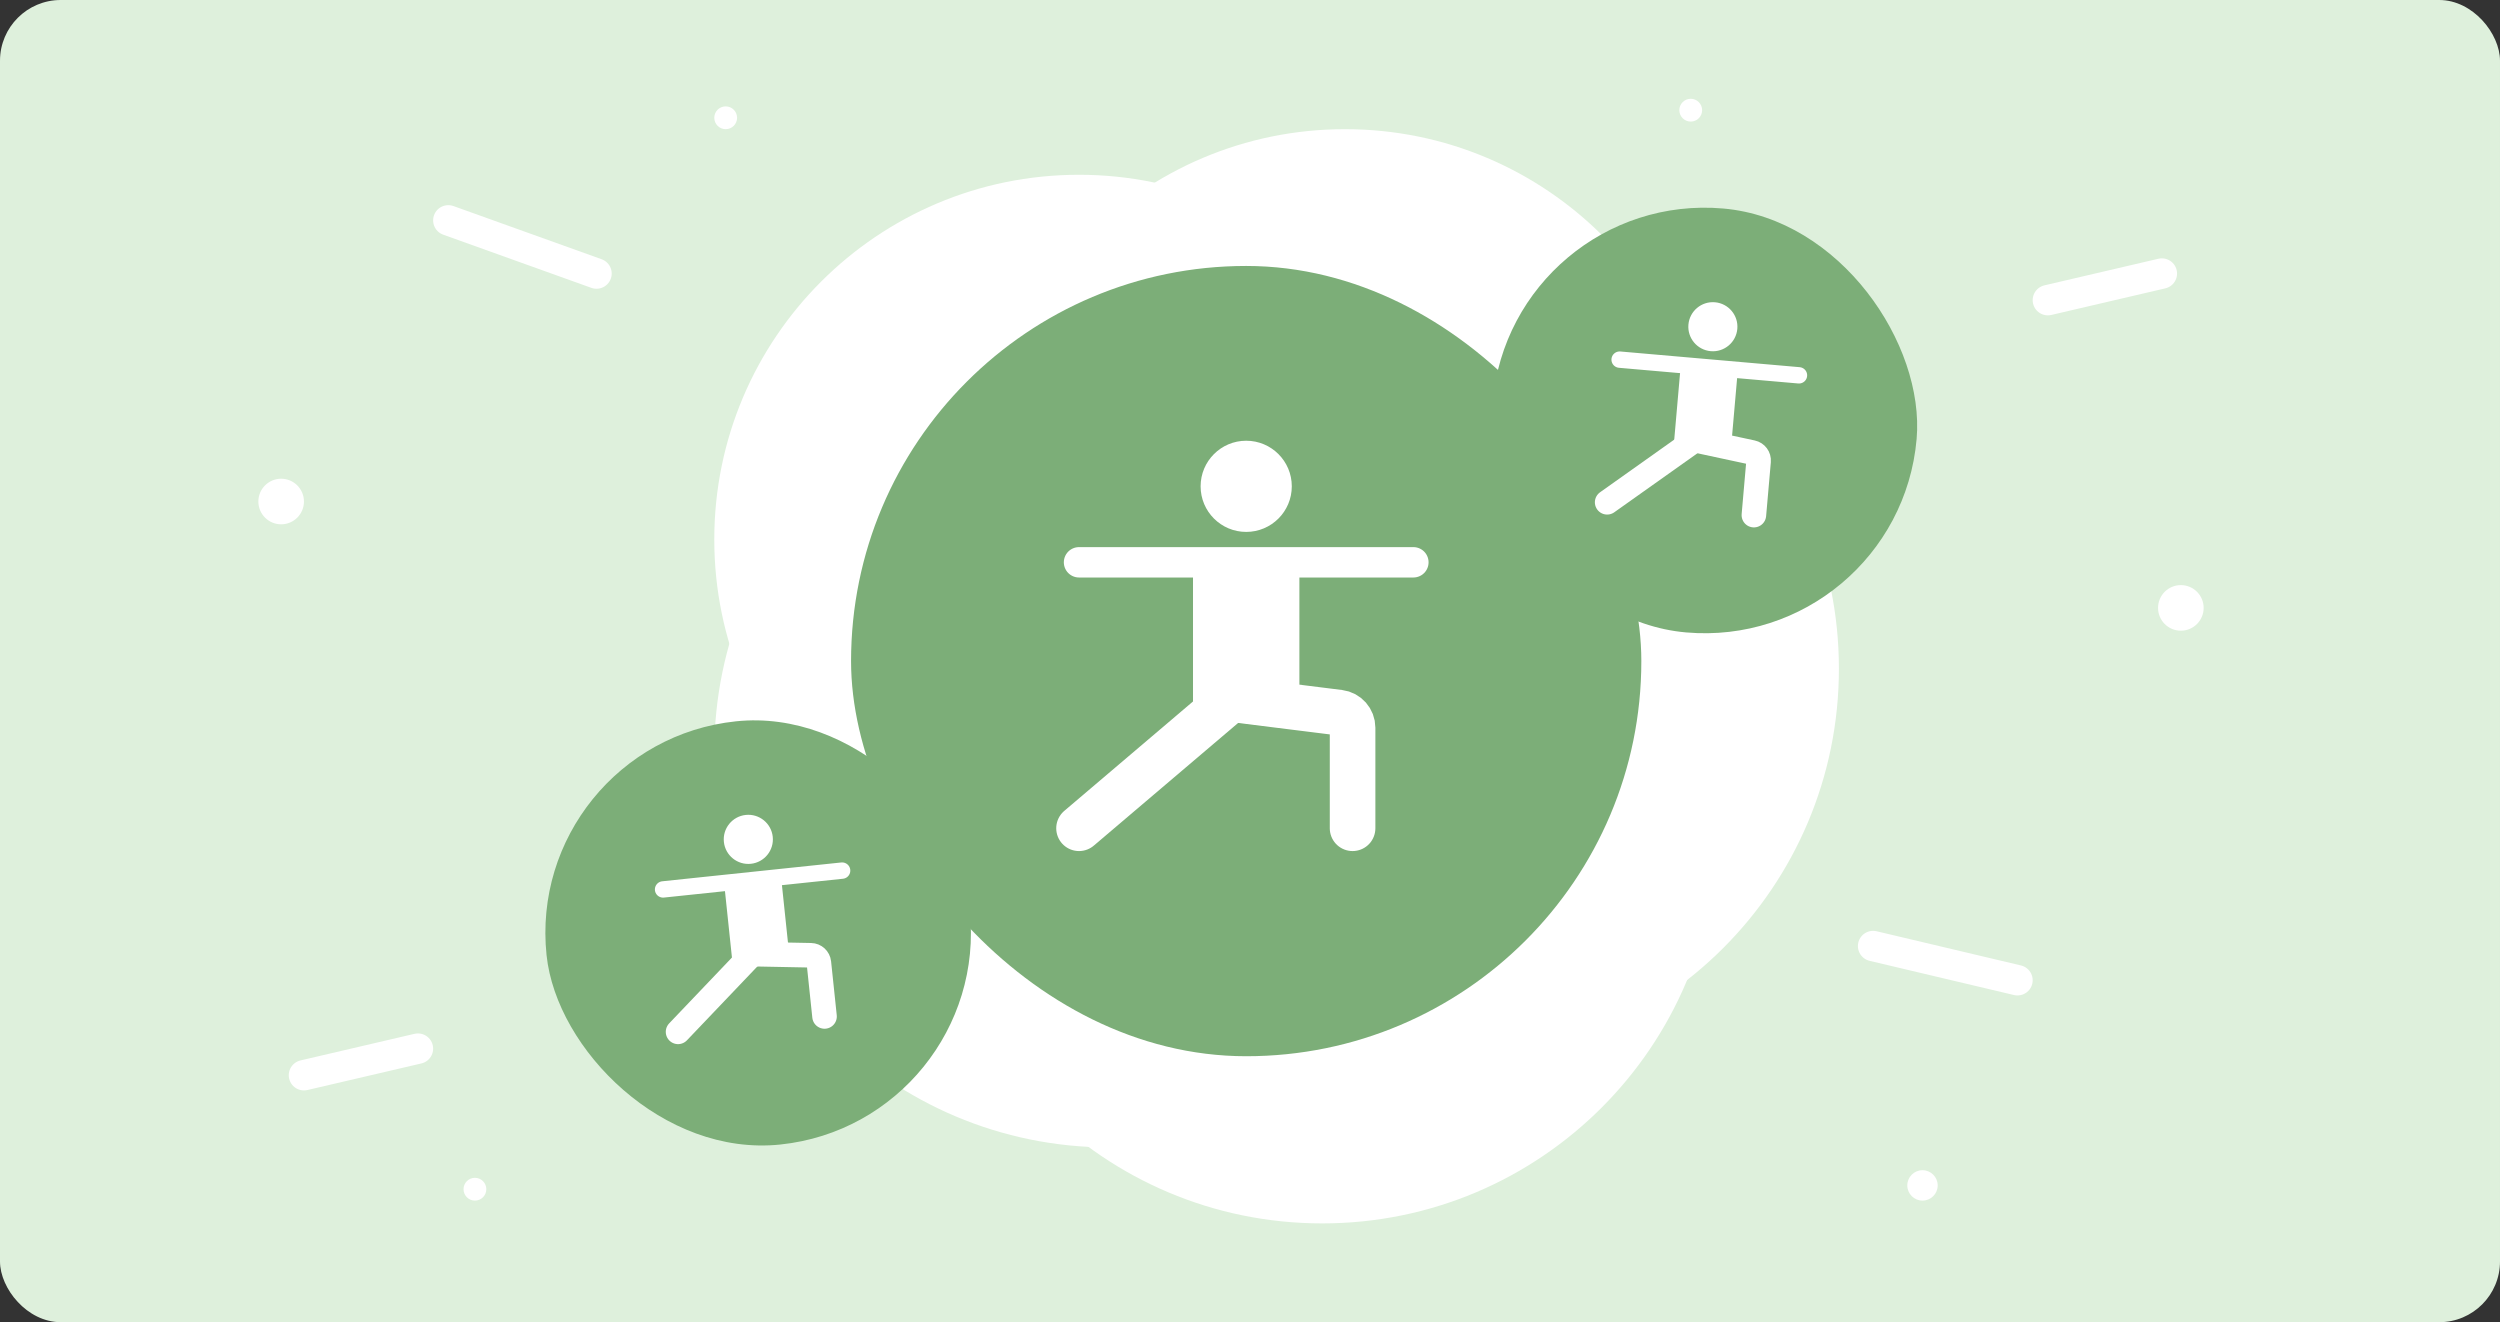 <svg width="329" height="174" viewBox="0 0 329 174" fill="none" xmlns="http://www.w3.org/2000/svg">
<rect x="0" y="0" width="329" height="174" fill="#333333" stroke="none"/>
<rect width="329" height="174" rx="8" fill="#DEF0DC"/>
<path d="M142 119C168.51 119 190 97.51 190 71C190 44.49 168.51 23 142 23C115.49 23 94 44.49 94 71C94 97.51 115.49 119 142 119Z" fill="white"/>
<path d="M146 151C174.719 151 198 127.719 198 99C198 70.281 174.719 47 146 47C117.281 47 94 70.281 94 99C94 127.719 117.281 151 146 151Z" fill="white"/>
<path d="M174 161C202.719 161 226 137.719 226 109C226 80.281 202.719 57 174 57C145.281 57 122 80.281 122 109C122 137.719 145.281 161 174 161Z" fill="white"/>
<path d="M190 140C218.719 140 242 116.719 242 88C242 59.281 218.719 36 190 36C161.281 36 138 59.281 138 88C138 116.719 161.281 140 190 140Z" fill="white"/>
<path d="M177 113C203.51 113 225 91.51 225 65C225 38.49 203.51 17 177 17C150.49 17 129 38.49 129 65C129 91.51 150.49 113 177 113Z" fill="white"/>
<circle cx="287" cy="80" r="3" fill="white"/>
<circle cx="37" cy="66" r="3" fill="white"/>
<circle cx="253" cy="156" r="2" fill="white"/>
<circle cx="222.5" cy="14.5" r="1.5" fill="white"/>
<circle cx="62.5" cy="156.5" r="1.5" fill="white"/>
<circle cx="95.5" cy="15.5" r="1.5" fill="white"/>
<rect x="112" y="35" width="104" height="104" rx="52" fill="#7CAE78"/>
<path d="M178 109V95.766C178 94.757 177.249 93.906 176.248 93.781L162 92" stroke="white" stroke-width="6" stroke-linecap="round" stroke-linejoin="round"/>
<path d="M162 92L142 109" stroke="white" stroke-width="6" stroke-linecap="round" stroke-linejoin="round"/>
<path d="M186 74H142" stroke="white" stroke-width="4" stroke-linecap="round" stroke-linejoin="round"/>
<path d="M164 93L164 74" stroke="white" stroke-width="14"/>
<circle cx="6" cy="6" r="6" transform="matrix(-1 0 0 1 170 58)" fill="white"/>
<rect x="198.881" y="25" width="56" height="56" rx="28" transform="rotate(5 198.881 25)" fill="#7CAE78"/>
<path d="M230.811 67.791L231.432 60.692C231.48 60.151 231.117 59.659 230.586 59.545L223.027 57.921" stroke="white" stroke-width="3.231" stroke-linecap="round" stroke-linejoin="round"/>
<path d="M223.026 57.922L211.5 66.102" stroke="white" stroke-width="3.231" stroke-linecap="round" stroke-linejoin="round"/>
<path d="M236.745 49.393L213.143 47.328" stroke="white" stroke-width="2.154" stroke-linecap="round" stroke-linejoin="round"/>
<path d="M224.052 58.551L224.944 48.359" stroke="white" stroke-width="7.538"/>
<circle cx="3.231" cy="3.231" r="3.231" transform="matrix(-0.996 -0.087 -0.087 0.996 228.913 40.059)" fill="white"/>
<rect x="69" y="97.853" width="56" height="56" rx="28" transform="rotate(-6 69 97.853)" fill="#7CAE78"/>
<path d="M108.509 133.766L107.764 126.679C107.707 126.138 107.257 125.725 106.714 125.714L98.984 125.563" stroke="white" stroke-width="3.231" stroke-linecap="round" stroke-linejoin="round"/>
<path d="M98.984 125.562L89.231 135.792" stroke="white" stroke-width="3.231" stroke-linecap="round" stroke-linejoin="round"/>
<path d="M110.823 114.572L87.26 117.049" stroke="white" stroke-width="2.154" stroke-linecap="round" stroke-linejoin="round"/>
<path d="M100.111 125.987L99.042 115.812" stroke="white" stroke-width="7.538"/>
<circle cx="3.231" cy="3.231" r="3.231" transform="matrix(-0.995 0.105 0.105 0.995 101.354 106.906)" fill="white"/>
<path d="M269.5 39.5L284.5 36" stroke="white" stroke-width="4" stroke-linecap="round" stroke-linejoin="round"/>
<path d="M246.5 124.5L265.5 129" stroke="white" stroke-width="4" stroke-linecap="round" stroke-linejoin="round"/>
<path d="M59 29L78.5 36" stroke="white" stroke-width="4" stroke-linecap="round" stroke-linejoin="round"/>
<path d="M40 141.5L55 138" stroke="white" stroke-width="4" stroke-linecap="round" stroke-linejoin="round"/>
</svg>

